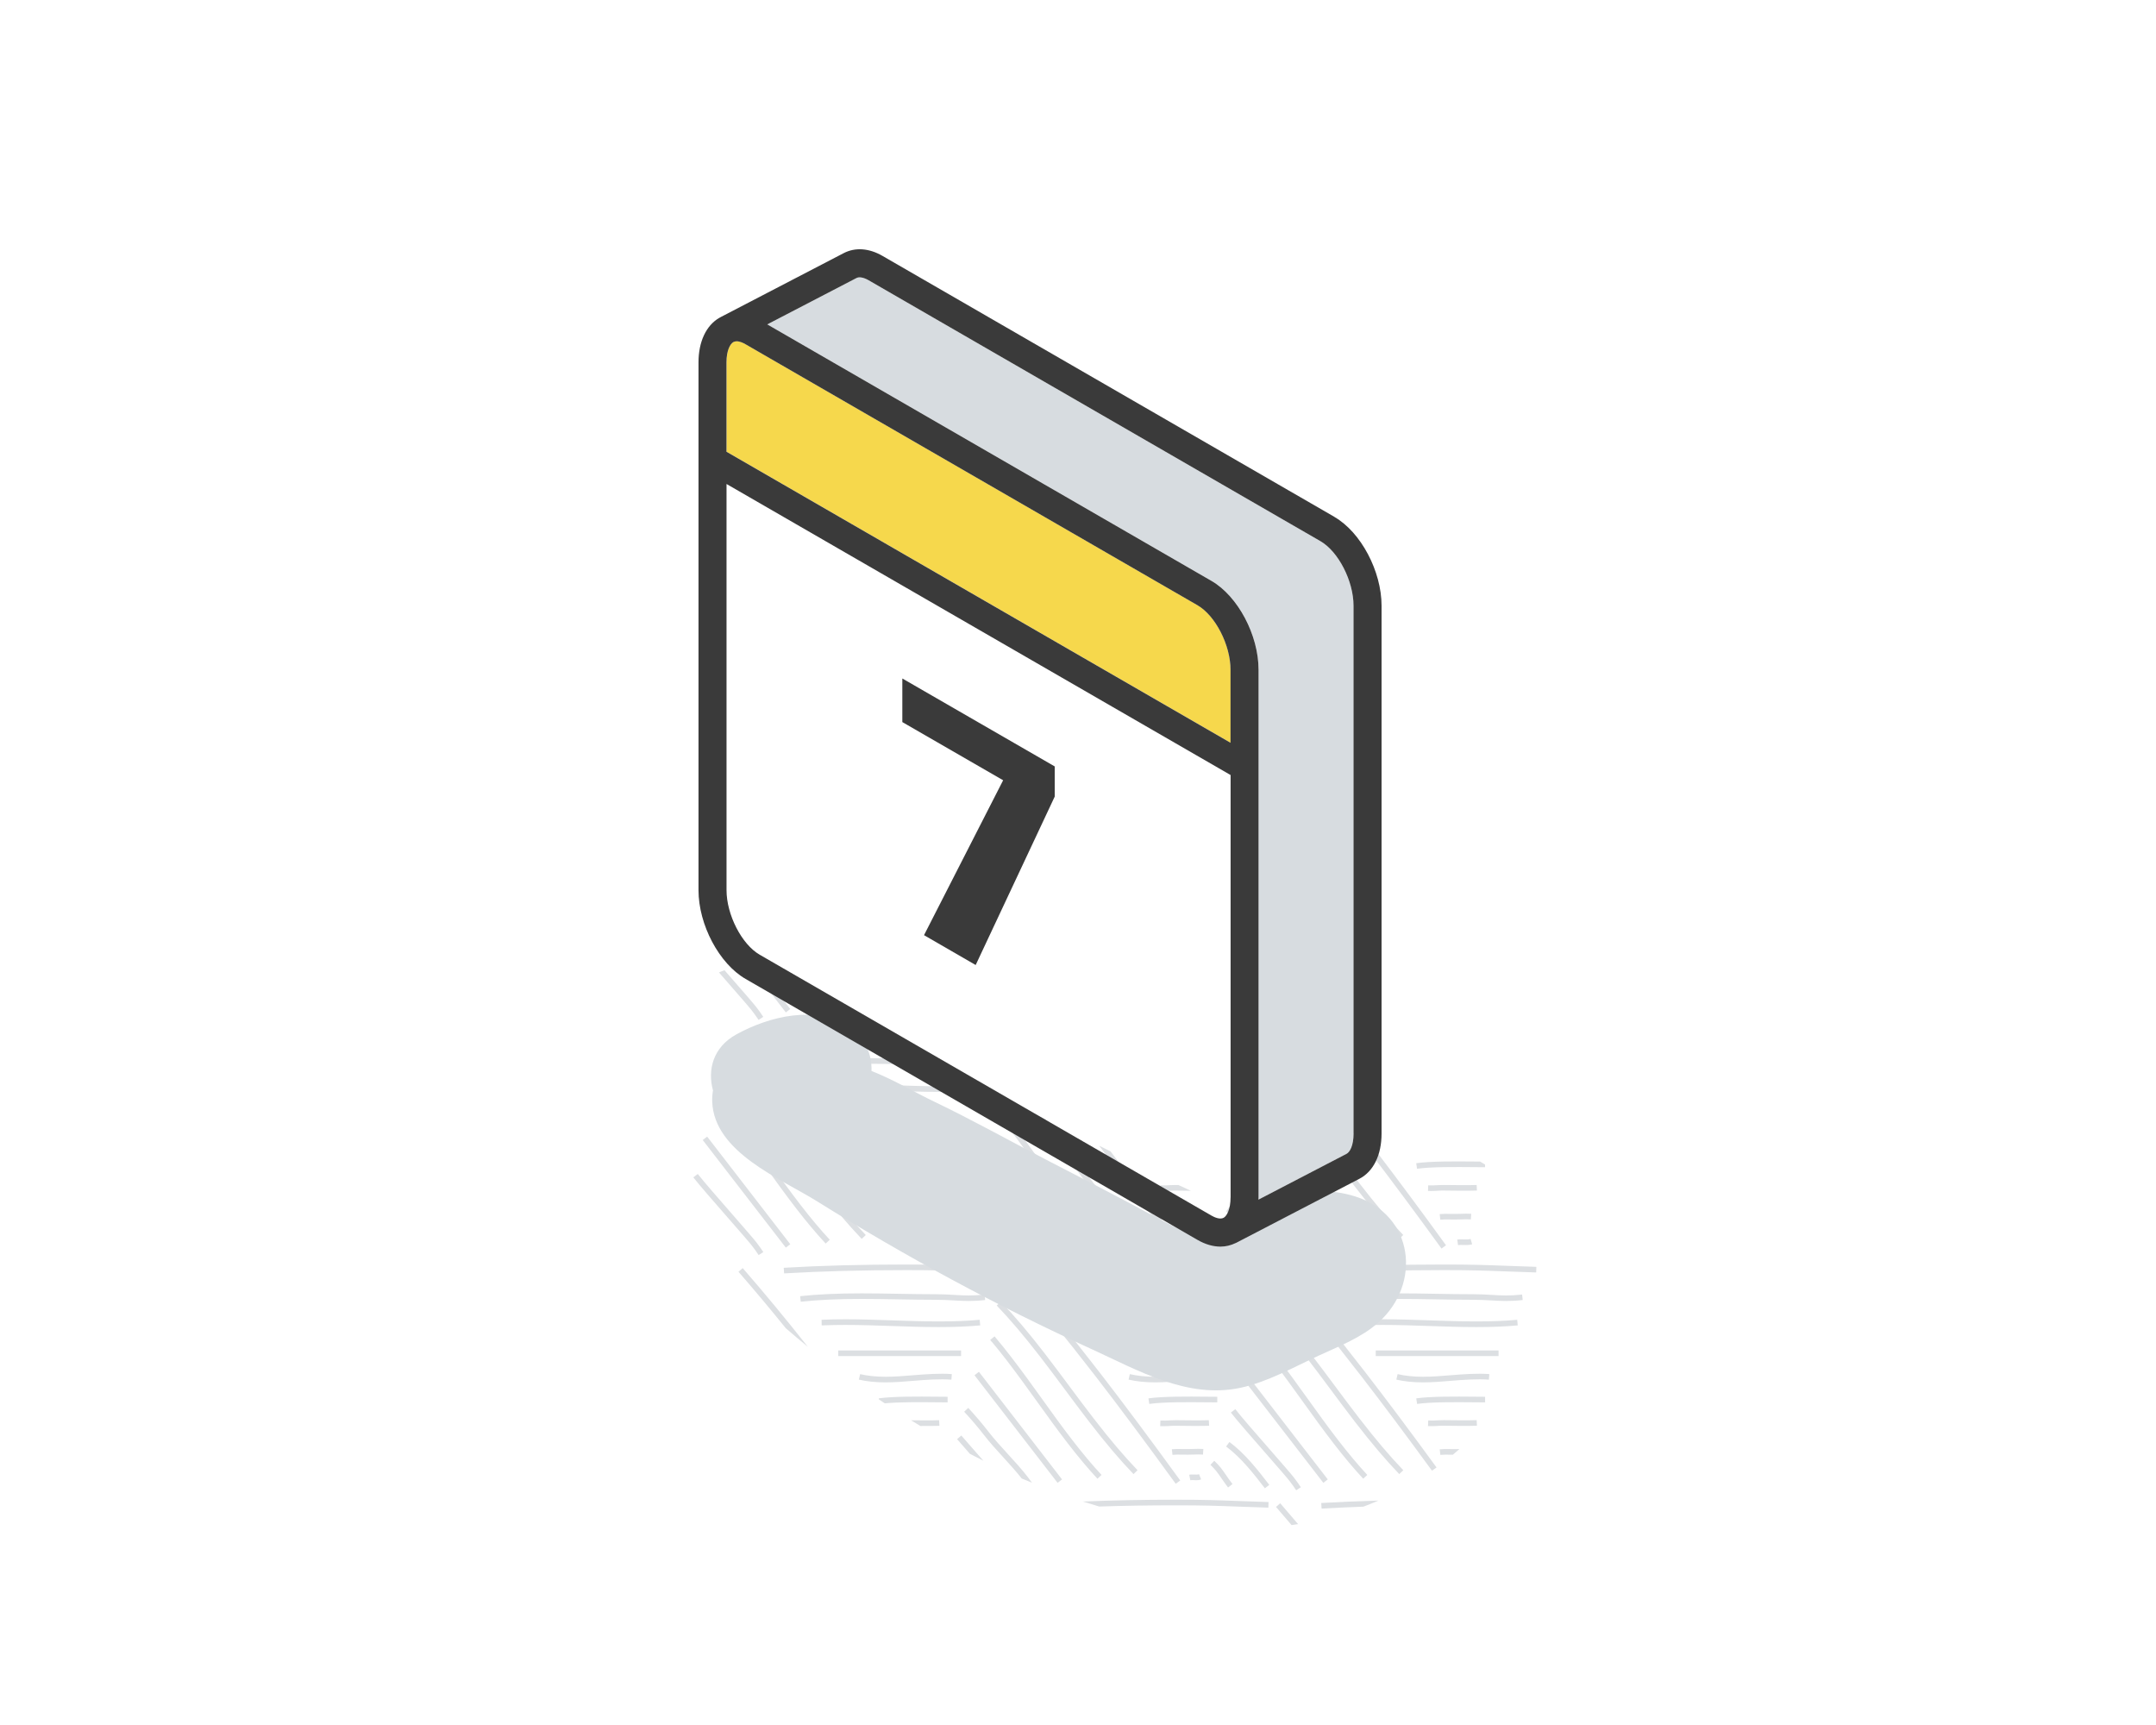 <?xml version="1.0" encoding="UTF-8"?>
<svg xmlns="http://www.w3.org/2000/svg" viewBox="0 0 500 400">
  <defs>
    <style>
      .cls-1 {
        fill: #f6d84c;
      }

      .cls-2 {
        fill: #dcdfe2;
      }

      .cls-3, .cls-4 {
        fill: #d7dce0;
      }

      .cls-5 {
        fill: #3a3a3a;
      }

      .cls-4 {
        mix-blend-mode: multiply;
      }

      .cls-6 {
        isolation: isolate;
      }
    </style>
  </defs>
  <g class="cls-6">
    <g id="lineart">
      <g>
        <path class="cls-2" d="m319.66,347.96c-4.6.13-9,.31-13.25.56l.08,1.3c3.15-.18,6.37-.33,9.7-.45,1.17-.44,2.32-.91,3.47-1.41Z"/>
        <path class="cls-2" d="m272.81,349.06c6.39,0,9.63.12,14.11.29,2.04.08,4.31.16,7.23.25l.04-1.3c-2.91-.09-5.18-.17-7.22-.25-4.5-.17-7.75-.29-14.16-.29-7.78,0-14.93.14-21.67.42,1.26.4,2.52.79,3.78,1.16,5.62-.19,11.54-.28,17.89-.28Z"/>
        <path class="cls-2" d="m296.9,348.58l-.98.85c1.2,1.37,2.4,2.78,3.61,4.21.5-.07,1.01-.14,1.51-.22-1.39-1.64-2.77-3.26-4.14-4.83Z"/>
        <rect class="cls-2" x="256.94" y="313.15" width="28.48" height="1.3"/>
        <path class="cls-2" d="m269.37,307.47c3.58.12,7.27.25,10.89.25s6.74-.13,9.61-.39l-.12-1.29c-2.83.26-5.94.38-9.49.38s-7.28-.13-10.85-.25c-3.56-.12-7.24-.25-10.83-.25-1.98,0-3.79.04-5.5.12l.03,1.3h.55v-.02c1.54-.06,3.16-.09,4.93-.09,3.57,0,7.24.13,10.78.25Z"/>
        <path class="cls-2" d="m333.89,336.07l.14,1.29c.71-.07,1.55-.06,2.36-.04.2,0,.37,0,.55,0,.51-.43,1.01-.87,1.51-1.31-.63.02-1.28.03-2.03.01-.86-.02-1.74-.03-2.53.05Z"/>
        <path class="cls-2" d="m342.52,330.61l-.07-1.3c-1.36.07-6.05.03-7.66,0-.46,0-.88.01-1.35.04-.6.04-1.29.08-2.22.04l-.05,1.3c.27.01.52.01.75.01.63,0,1.13-.03,1.59-.06.43-.03.83-.05,1.25-.04,1.63.04,6.37.07,7.76,0Z"/>
        <path class="cls-2" d="m279.08,335.99c-.83-.05-1.57-.03-2.36,0-.73.02-1.51.04-2.42.02-.86-.02-1.74-.03-2.53.05l.14,1.29c.71-.07,1.55-.06,2.36-.04.93.02,1.73,0,2.48-.02.76-.03,1.47-.05,2.24,0l.08-1.3Z"/>
        <path class="cls-2" d="m244.31,293.98l.08,1.3c8.69-.51,17.99-.76,28.43-.76,6.39,0,9.63.12,14.11.29,2.04.08,4.31.16,7.23.25l.04-1.3c-2.91-.09-5.18-.17-7.22-.25-4.5-.17-7.75-.29-14.16-.29-10.46,0-19.79.25-28.5.76Z"/>
        <path class="cls-2" d="m274.39,320.19c2.95-.25,6.14-.47,8.8-.27l.1-1.29c-2.75-.21-6.01.02-9.01.27-2.09.17-4.25.35-6.36.35s-4.13-.2-5.9-.61l-.29,1.27c1.86.43,3.89.64,6.19.64,2.17,0,4.36-.18,6.47-.36Z"/>
        <path class="cls-2" d="m291.27,310.7l.37.48.02-.02c1.1,1.31,2.22,2.7,3.41,4.25,2.41,3.13,4.79,6.43,7.08,9.62,2.31,3.22,4.7,6.54,7.15,9.71,2.43,3.15,4.67,5.81,6.84,8.15l.95-.88c-2.14-2.31-4.36-4.95-6.76-8.06-2.44-3.15-4.82-6.47-7.12-9.68-2.3-3.2-4.68-6.51-7.11-9.65-1.34-1.74-2.6-3.29-3.82-4.74l-1.01.82Z"/>
        <path class="cls-2" d="m344.4,323.89c-.73,0-1.62,0-2.59-.02-4.22-.04-10-.09-13.36.39l.19,1.29c3.26-.47,8.98-.42,13.16-.38.98,0,1.87.02,2.61.02v-1.3Z"/>
        <path class="cls-2" d="m280.34,329.32c-1.36.07-6.05.03-7.66,0-.45,0-.88.01-1.35.04-.6.04-1.29.08-2.22.04l-.05,1.3c.27.01.52.01.75.01.63,0,1.13-.03,1.59-.06.43-.03.83-.05,1.25-.04,1.63.04,6.37.07,7.76,0l-.07-1.3Z"/>
        <path class="cls-2" d="m292.78,302.73c3.18,3.32,6.4,7.11,10.12,11.93,1.93,2.5,3.81,5.02,5.69,7.55,1.88,2.53,3.77,5.06,5.7,7.57,3.76,4.86,7,8.69,10.21,12.04l.94-.9c-3.18-3.31-6.39-7.11-10.12-11.93-1.93-2.5-3.81-5.02-5.69-7.55-1.88-2.53-3.77-5.06-5.7-7.57-3.76-4.86-7-8.69-10.21-12.04l-.94.9Z"/>
        <path class="cls-2" d="m282.29,323.89c-.73,0-1.62,0-2.59-.02-4.22-.04-10-.09-13.36.39l.19,1.29c3.26-.47,8.98-.42,13.16-.38.98,0,1.87.02,2.61.02v-1.3Z"/>
        <path class="cls-2" d="m284.8,344.92l1.03-.79c-.69-.89-1.16-1.59-1.58-2.2-.76-1.11-1.36-1.99-2.65-3.2l-.89.94c1.19,1.12,1.72,1.9,2.47,2.99.43.63.92,1.34,1.62,2.26Z"/>
        <path class="cls-2" d="m300.59,345.58l1.09-.71c-.49-.75-1.02-1.49-1.63-2.28-.65-.84-2.9-3.41-5.5-6.4-3.21-3.67-6.84-7.83-8.07-9.43l-1.03.79c1.25,1.63,4.9,5.81,8.12,9.49,2.48,2.84,4.83,5.53,5.45,6.33.59.76,1.1,1.48,1.57,2.19Z"/>
        <path class="cls-2" d="m293.33,345.11l1.03-.79c-2.63-3.41-5.61-7.27-9.24-9.94l-.77,1.04c3.48,2.57,6.41,6.35,8.99,9.69Z"/>
        <rect class="cls-2" x="297.12" y="315.19" width="1.3" height="31.53" transform="translate(-140.19 251.05) rotate(-37.68)"/>
        <path class="cls-2" d="m356.29,293.76c-2.91-.09-5.18-.17-7.22-.25-4.5-.17-7.75-.29-14.16-.29-10.46,0-19.79.25-28.5.76l.08,1.3c8.69-.51,17.99-.76,28.43-.76,6.39,0,9.63.12,14.11.29,2.04.08,4.31.16,7.23.25l.04-1.3Z"/>
        <path class="cls-2" d="m276.98,341.93c-.4-.02-.79-.04-1.19.04l.26,1.27c.29-.06.57-.03.86-.02.17.01.35.02.52.02.27,0,.69-.02,1.12-.19l-.48-1.21c-.28.11-.67.11-1.09.08Z"/>
        <path class="cls-2" d="m352.98,300.19c-2.95.32-4.82.21-6.98.08-1.31-.08-2.67-.16-4.43-.16-2.85,0-5.69-.05-8.54-.1-2.85-.05-5.7-.1-8.56-.1-5.55,0-10.08.21-14.25.65l.14,1.29c4.12-.44,8.61-.65,14.12-.65,2.85,0,5.69.05,8.54.1,2.85.05,5.7.1,8.56.1,1.72,0,3.06.08,4.36.15,2.22.13,4.14.24,7.19-.09l-.14-1.29Z"/>
        <path class="cls-2" d="m351.86,306.04c-2.83.26-5.94.38-9.49.38s-7.28-.13-10.85-.25c-3.56-.12-7.24-.25-10.83-.25-1.99,0-3.79.04-5.5.12l.03,1.3h.55v-.02c1.54-.06,3.16-.09,4.93-.09,3.57,0,7.24.13,10.78.25,3.58.12,7.27.25,10.89.25s6.74-.13,9.61-.39l-.12-1.29Z"/>
        <path class="cls-2" d="m345.39,318.63c-2.74-.21-6.01.02-9.01.27-2.09.17-4.25.35-6.36.35s-4.13-.2-5.9-.61l-.29,1.27c1.86.43,3.89.64,6.19.64,2.17,0,4.36-.18,6.47-.36,2.95-.25,6.14-.47,8.8-.27l.1-1.29Z"/>
        <path class="cls-2" d="m296.9,294.04l-.98.85c6.34,7.28,12.85,15.26,19.9,24.39,4.91,6.36,10.13,13.34,16.27,21.75.36-.25.71-.49,1.06-.75-6.15-8.43-11.39-15.43-16.31-21.8-7.07-9.16-13.6-17.16-19.95-24.45Z"/>
        <path class="cls-2" d="m283.89,300.27c-1.31-.08-2.67-.16-4.43-.16-2.85,0-5.69-.05-8.54-.1-2.85-.05-5.7-.1-8.56-.1-5.55,0-10.08.21-14.25.65l.14,1.29c4.12-.44,8.61-.65,14.12-.65,2.85,0,5.69.05,8.54.1,2.85.05,5.7.1,8.56.1,1.72,0,3.06.08,4.36.15,2.22.13,4.14.24,7.19-.09l-.14-1.29c-2.95.32-4.82.21-6.98.08Z"/>
        <rect class="cls-2" x="319.05" y="313.15" width="28.48" height="1.3"/>
        <path class="cls-2" d="m293.82,280.84c-.62-.13-1.35-.27-2.07-.4.61.69,1.21,1.39,1.81,2.07,2.48,2.84,4.83,5.53,5.45,6.33.59.76,1.1,1.48,1.57,2.19l1.09-.71c-.49-.75-1.02-1.49-1.63-2.28-.65-.84-2.9-3.41-5.5-6.4-.24-.27-.48-.54-.71-.82Z"/>
        <path class="cls-2" d="m301.39,280.09c-.44.11-.89.24-1.33.35l6.84,8.85,1.03-.79-6.51-8.43s-.02.01-.02.02Z"/>
        <path class="cls-2" d="m334.3,289.52l1.05-.76c-5.93-8.17-11-14.99-15.7-21.16-.47.08-.94.18-1.41.29,4.8,6.29,9.98,13.25,16.06,21.63Z"/>
        <path class="cls-2" d="m271.4,276.12c.43-.03.83-.05,1.25-.04.74.02,2.11.03,3.52.04-.96-.44-1.91-.89-2.87-1.33-.23,0-.45,0-.62-.01-.45,0-.88.01-1.35.04-.6.04-1.29.08-2.22.04l-.05,1.3c.27.01.52.01.75.01.63,0,1.13-.03,1.59-.06Z"/>
        <path class="cls-2" d="m344.4,270.04c-.37-.24-.75-.47-1.14-.69-.46,0-.94,0-1.46-.01-4.22-.04-10-.09-13.36.39l.19,1.29c3.26-.47,8.98-.42,13.16-.38.98,0,1.87.02,2.61.02v-.61Z"/>
        <path class="cls-2" d="m339.39,288.69c.73.03,1.43.01,2.02-.15l-.36-1.25c-.45.13-1.01.13-1.61.11-.48-.02-.97-.04-1.49.03l.18,1.29c.44-.06.85-.04,1.25-.02Z"/>
        <path class="cls-2" d="m338.87,282.76c.76-.03,1.47-.05,2.24,0l.08-1.3c-.83-.05-1.57-.03-2.36,0-.73.02-1.51.04-2.42.02-.86-.02-1.74-.03-2.53.05l.14,1.29c.71-.07,1.55-.06,2.36-.04.93.02,1.73,0,2.48-.02Z"/>
        <path class="cls-2" d="m342.45,274.78c-1.36.07-6.05.03-7.66,0-.46,0-.88.01-1.35.04-.6.04-1.29.08-2.22.04l-.05,1.3c.27.01.52.01.75.01.63,0,1.13-.03,1.59-.06.43-.03.83-.05,1.25-.04,1.63.04,6.37.07,7.76,0l-.07-1.3Z"/>
        <path class="cls-2" d="m274.28,282.78c.93.02,1.73,0,2.48-.02.76-.03,1.47-.05,2.24,0l.08-1.3c-.83-.05-1.57-.03-2.36,0-.73.02-1.51.04-2.42.02-.86-.02-1.74-.03-2.53.05l.14,1.29c.71-.07,1.55-.06,2.36-.04Z"/>
        <path class="cls-2" d="m284.8,290.38l1.03-.79c-.69-.89-1.16-1.59-1.58-2.2-.76-1.11-1.36-1.99-2.65-3.2l-.89.94c1.19,1.12,1.72,1.9,2.47,2.99.43.63.92,1.34,1.62,2.26Z"/>
        <path class="cls-2" d="m293.33,290.58l1.03-.79c-2.63-3.41-5.61-7.27-9.24-9.94l-.77,1.04c3.48,2.57,6.41,6.35,8.99,9.69Z"/>
        <path class="cls-2" d="m306.56,274.38c-.31.32-.6.65-.89.98,1.19,1.63,2.4,3.26,3.63,4.84,2.43,3.15,4.67,5.81,6.84,8.15l.95-.88c-2.14-2.31-4.36-4.95-6.76-8.06-1.27-1.65-2.53-3.34-3.77-5.03Z"/>
        <path class="cls-2" d="m276.98,287.4c-.4-.02-.79-.04-1.19.04l.26,1.27c.29-.06.57-.03.86-.02.17.01.35.02.52.02.27,0,.69-.02,1.12-.19l-.48-1.21c-.28.11-.67.11-1.09.08Z"/>
        <path class="cls-2" d="m310.97,270.88c1.09,1.46,2.19,2.92,3.31,4.36,3.76,4.86,7,8.69,10.21,12.04l.94-.9c-3.18-3.31-6.39-7.11-10.12-11.93-1.08-1.4-2.14-2.8-3.2-4.21-.38.21-.77.42-1.14.64Z"/>
        <path class="cls-2" d="m174.06,224.17l8.18,10.59,1.03-.79-7.39-9.57c-.61-.11-1.21-.19-1.82-.23Z"/>
        <path class="cls-2" d="m166.75,225.51c.72.83,1.45,1.66,2.15,2.47,2.48,2.84,4.83,5.53,5.45,6.33.59.76,1.1,1.48,1.57,2.19l1.09-.71c-.49-.75-1.02-1.49-1.63-2.28-.65-.84-2.9-3.41-5.5-6.4-.61-.7-1.23-1.41-1.86-2.13-.43.15-.86.33-1.27.51Z"/>
        <path class="cls-2" d="m241.27,314.66c1.93,2.5,3.81,5.02,5.69,7.55,1.88,2.53,3.77,5.06,5.7,7.57,3.76,4.87,7,8.69,10.21,12.04l.94-.9c-3.18-3.31-6.39-7.11-10.12-11.93-1.93-2.5-3.81-5.02-5.69-7.55-1.88-2.53-3.77-5.06-5.7-7.57-3.76-4.87-7-8.69-10.21-12.04l-.94.9c3.18,3.31,6.39,7.1,10.12,11.93Z"/>
        <path class="cls-2" d="m234.29,294.9c6.33,7.27,12.84,15.25,19.9,24.39,5.48,7.1,11.35,14.97,18.47,24.77l1.05-.76c-7.13-9.81-13.01-17.69-18.5-24.8-7.08-9.16-13.6-17.16-19.95-24.45l-.98.85Z"/>
        <path class="cls-2" d="m220.74,318.63c-2.74-.21-6.01.02-9.01.27-2.09.17-4.25.35-6.36.35s-4.13-.2-5.9-.61l-.29,1.27c1.86.43,3.89.64,6.19.64,2.17,0,4.36-.18,6.47-.36,2.95-.25,6.14-.47,8.8-.27l.1-1.29Z"/>
        <path class="cls-2" d="m230.03,311.16c1.1,1.31,2.22,2.7,3.41,4.25,2.41,3.13,4.79,6.43,7.08,9.62,2.31,3.22,4.7,6.54,7.15,9.71,2.43,3.14,4.66,5.81,6.84,8.15l.95-.88c-2.15-2.31-4.36-4.95-6.76-8.06-2.44-3.15-4.82-6.47-7.12-9.68-2.3-3.2-4.68-6.51-7.11-9.65-1.34-1.74-2.6-3.29-3.82-4.74l-1.01.82.37.48.02-.02Z"/>
        <path class="cls-2" d="m171.26,294.9c3.58,4.11,7.22,8.46,10.98,13.1,1.67,1.46,3.38,2.88,5.1,4.29-5.24-6.63-10.22-12.64-15.1-18.24l-.98.85Z"/>
        <path class="cls-2" d="m217.79,329.32c-1.11.06-4.45.05-6.51.02.72.44,1.44.88,2.16,1.32,1.77,0,3.63,0,4.42-.04l-.07-1.3Z"/>
        <rect class="cls-2" x="235.5" y="315.19" width="1.3" height="31.53" transform="translate(-153.05 213.39) rotate(-37.68)"/>
        <path class="cls-2" d="m239.34,343.83c-.29-.41-.59-.82-.92-1.24-1.46-1.9-3.1-3.69-4.69-5.42-1.57-1.72-3.19-3.49-4.62-5.34-1.33-1.72-2.99-3.67-4.56-5.36l-.95.89c1.55,1.66,3.18,3.57,4.49,5.26,1.46,1.9,3.1,3.69,4.69,5.42,1.41,1.54,2.85,3.14,4.17,4.8.79.34,1.6.66,2.4.99Z"/>
        <path class="cls-2" d="m219.74,323.89c-.73,0-1.62,0-2.59-.02-4.22-.04-10-.09-13.36.39l.04.25c.45.3.9.6,1.36.9,3.34-.32,8.25-.28,11.96-.24.98,0,1.87.02,2.61.02v-1.3Z"/>
        <rect class="cls-2" x="194.4" y="313.15" width="28.48" height="1.3"/>
        <path class="cls-2" d="m227.2,306.04c-2.83.26-5.94.38-9.49.38s-7.28-.13-10.85-.25c-3.56-.12-7.24-.25-10.83-.25-1.99,0-3.79.04-5.5.12l.03,1.3h.55v-.02c1.54-.06,3.16-.09,4.93-.09,3.57,0,7.24.13,10.78.25,3.58.12,7.27.25,10.89.25s6.74-.13,9.61-.39l-.12-1.29Z"/>
        <path class="cls-2" d="m228.32,300.19c-2.95.32-4.82.21-6.98.08-1.31-.08-2.67-.16-4.43-.16-2.85,0-5.69-.05-8.54-.1-2.85-.05-5.7-.1-8.56-.1-5.55,0-10.08.21-14.25.65l.14,1.29c4.12-.44,8.61-.65,14.12-.65,2.85,0,5.69.05,8.54.1,2.85.05,5.7.1,8.56.1,1.72,0,3.06.08,4.36.15,2.22.13,4.14.24,7.19-.09l-.14-1.29Z"/>
        <path class="cls-2" d="m225.56,335.87c-.96-1.09-1.86-2.12-2.62-3l-.98.85c.76.89,1.67,1.91,2.63,3.01.11.13.23.26.34.39,1.04.54,2.08,1.08,3.13,1.6-.84-.96-1.69-1.93-2.5-2.85Z"/>
        <path class="cls-2" d="m231.64,293.76c-2.91-.09-5.18-.17-7.22-.25-4.5-.17-7.75-.29-14.16-.29-10.46,0-19.79.25-28.5.76l.08,1.3c8.69-.51,17.99-.76,28.43-.76,6.39,0,9.63.12,14.11.29,2.04.08,4.31.16,7.23.25l.04-1.3Z"/>
        <path class="cls-2" d="m175.93,291.04l1.09-.71c-.49-.75-1.02-1.49-1.63-2.28-.65-.84-2.9-3.41-5.5-6.4-3.21-3.67-6.84-7.83-8.07-9.43l-1.03.79c1.25,1.63,4.9,5.81,8.12,9.49,2.48,2.84,4.83,5.53,5.45,6.33.59.76,1.1,1.48,1.57,2.19Z"/>
        <path class="cls-2" d="m210.69,288.76c-7.12-9.81-13-17.69-18.5-24.8-7.07-9.16-13.6-17.16-19.95-24.45l-.98.85c6.34,7.28,12.85,15.26,19.9,24.39,5.49,7.1,11.36,14.98,18.47,24.77l1.05-.76Z"/>
        <path class="cls-2" d="m181.76,239.45l.08,1.3c4.23-.25,8.6-.43,13.18-.56-1.42-.38-2.84-.76-4.25-1.16-3.08.11-6.08.25-9,.43Z"/>
        <path class="cls-2" d="m214.73,288.69c.73.03,1.43.01,2.02-.15l-.36-1.25c-.45.13-1.01.13-1.61.11-.49-.02-.97-.04-1.49.03l.18,1.29c.44-.06.85-.04,1.25-.02Z"/>
        <path class="cls-2" d="m214.22,282.76c.76-.03,1.47-.05,2.24,0l.08-1.3c-.83-.05-1.57-.03-2.36,0-.73.02-1.51.04-2.42.02-.86-.02-1.74-.03-2.53.05l.14,1.29c.71-.07,1.55-.06,2.36-.04.93.02,1.73,0,2.48-.02Z"/>
        <path class="cls-2" d="m217.79,274.78c-1.36.07-6.05.03-7.66,0-.46,0-.88.01-1.35.04-.6.04-1.29.08-2.22.04l-.05,1.3c.27.01.52.01.75.01.63,0,1.13-.03,1.59-.06.43-.03.83-.05,1.25-.04,1.63.04,6.37.07,7.76,0l-.07-1.3Z"/>
        <path class="cls-2" d="m200.78,286.38c-3.18-3.31-6.39-7.11-10.12-11.93-1.93-2.5-3.81-5.02-5.69-7.55-1.88-2.53-3.77-5.06-5.7-7.57-3.76-4.86-7-8.69-10.21-12.04l-.94.9c3.18,3.32,6.4,7.11,10.12,11.93,1.93,2.5,3.81,5.02,5.69,7.55,1.88,2.53,3.77,5.06,5.7,7.57,3.76,4.86,7,8.69,10.21,12.04l.94-.9Z"/>
        <path class="cls-2" d="m239.82,258.26c.48.6.96,1.22,1.45,1.86,1.93,2.5,3.81,5.02,5.69,7.55,1.88,2.53,3.77,5.06,5.7,7.57,3.76,4.87,7,8.69,10.21,12.04l.94-.9c-3.18-3.31-6.39-7.11-10.12-11.93-1.93-2.5-3.81-5.02-5.69-7.55-1.83-2.46-3.66-4.92-5.54-7.36-.88-.43-1.76-.85-2.64-1.28Z"/>
        <path class="cls-2" d="m191.48,288.36l.95-.88c-2.14-2.31-4.36-4.95-6.76-8.06-2.44-3.15-4.82-6.47-7.12-9.68-2.3-3.2-4.68-6.51-7.11-9.65-1.34-1.74-2.6-3.29-3.82-4.74l-1.01.82.37.48.02-.02c1.1,1.31,2.22,2.7,3.41,4.25,2.41,3.13,4.79,6.43,7.08,9.62,2.31,3.22,4.7,6.54,7.15,9.71,2.43,3.15,4.67,5.81,6.84,8.15Z"/>
        <path class="cls-2" d="m219.74,269.36c-.73,0-1.62,0-2.59-.02-4.22-.04-10-.09-13.36.39l.19,1.29c3.26-.47,8.98-.42,13.16-.38.98,0,1.87.02,2.61.02v-1.3Z"/>
        <rect class="cls-2" x="194.4" y="258.62" width="28.48" height="1.3"/>
        <path class="cls-2" d="m227.28,252.37c-.54-.25-1.07-.5-1.61-.75-2.42.17-5.03.26-7.96.26-3.6,0-7.28-.13-10.85-.25-3.56-.12-7.24-.25-10.83-.25-1.99,0-3.79.04-5.5.12l.03,1.3h.55v-.02c1.54-.06,3.16-.09,4.93-.09,3.57,0,7.24.13,10.78.25,3.58.12,7.27.25,10.89.25s6.74-.13,9.61-.39l-.04-.43Z"/>
        <path class="cls-2" d="m205.37,264.72c-2.2,0-4.13-.2-5.9-.61l-.29,1.27c1.86.43,3.89.64,6.19.64,2.17,0,4.36-.18,6.47-.36,2.95-.25,6.14-.47,8.8-.27l.1-1.29c-2.74-.21-6.01.02-9.01.27-2.09.17-4.25.35-6.36.35Z"/>
        <path class="cls-2" d="m232.73,289.78c-1.88-2.43-4.69-5.63-7.17-8.45-.96-1.09-1.86-2.12-2.62-3l-.98.85c.76.89,1.67,1.91,2.63,3.01,2.47,2.81,5.27,5.99,7.12,8.39l1.03-.79Z"/>
        <rect class="cls-2" x="172.47" y="260.66" width="1.3" height="31.53" transform="translate(-132.86 163.48) rotate(-37.68)"/>
        <path class="cls-2" d="m273.72,288.76c-6.13-8.44-11.34-15.45-16.17-21.77-.88-.44-1.77-.88-2.65-1.32,5.28,6.86,10.95,14.47,17.77,23.86l1.05-.76Z"/>
        <path class="cls-2" d="m185.56,246.02l.14,1.29c4.12-.44,8.61-.65,14.12-.65,2.85,0,5.69.05,8.54.1,2.21.04,4.41.07,6.62.09-1.01-.44-2-.89-3.01-1.33-1.2-.02-2.39-.04-3.59-.06-2.85-.05-5.7-.1-8.56-.1-5.55,0-10.08.21-14.25.65Z"/>
        <rect class="cls-2" x="235.5" y="260.66" width="1.3" height="31.53" transform="translate(-119.71 202.01) rotate(-37.68)"/>
        <path class="cls-2" d="m233.72,282.63c-1.57-1.72-3.19-3.49-4.62-5.34-1.33-1.72-2.99-3.67-4.56-5.36l-.95.89c1.55,1.66,3.18,3.57,4.49,5.26,1.46,1.9,3.1,3.69,4.69,5.42,1.57,1.72,3.19,3.49,4.62,5.34.58.76,1.1,1.47,1.57,2.19l1.09-.71c-.49-.75-1.02-1.49-1.63-2.28-1.46-1.9-3.1-3.69-4.69-5.42Z"/>
        <path class="cls-2" d="m223.47,290.05l1.19-.52c-.73-1.67-3.2-4.46-4.8-5.43l-.67,1.11c1.37.83,3.66,3.41,4.28,4.84Z"/>
        <path class="cls-2" d="m241.58,269.74c-2.3-3.2-4.68-6.51-7.11-9.65-1.34-1.74-2.6-3.29-3.82-4.74l-1.01.82.37.48.02-.02c1.1,1.31,2.22,2.7,3.41,4.25,2.41,3.13,4.79,6.43,7.08,9.62,2.31,3.22,4.7,6.54,7.15,9.71,2.43,3.14,4.66,5.81,6.84,8.15l.95-.88c-2.15-2.31-4.36-4.95-6.76-8.06-2.44-3.15-4.82-6.47-7.12-9.68Z"/>
        <path class="cls-4" d="m202.11,248.36c.14-3.8-1.48-7.77-5.02-10.16-7.77-5.26-18.69-2.54-26.32,1.66-5.45,3-6.71,8.26-5.42,12.98-.14.84-.21,1.72-.18,2.64.45,11.75,15.86,17.8,24.31,23.08,20.33,12.7,41.82,24.31,63.63,34.26,10.84,4.95,22.25,11.62,34.56,8.99,6.25-1.33,12.41-4.81,18.19-7.48,4.76-2.2,9.83-4.13,13.8-7.66,10.08-8.98,8.28-24.96-5.42-29.25-10.67-3.34-22.91.45-31.33,7.28-1.23,1-2.04,2.19-2.51,3.47-4.18-1.87-8.36-3.76-12.44-5.97-8.47-4.61-17.04-8.98-25.61-13.42-8.56-4.43-16.97-9.15-25.67-13.31-4.6-2.2-9.49-5.14-14.56-7.12Z"/>
        <path class="cls-3" d="m291.87,155.29v122.38c0,.17-.01.34-.03.52l20.43-10.62c.75-.39,1.64-1.87,1.64-4.74v-122.38c0-5.7-3.51-12.56-7.67-14.96l-104.8-60.51c-1.14-.65-2.16-.84-2.78-.52l-20.71,10.76,103.01,59.48c6.13,3.53,10.92,12.57,10.92,20.58Z"/>
        <path class="cls-1" d="m285.38,155.29c0-5.71-3.51-12.56-7.67-14.96l-104.8-60.51c-.49-.29-1.31-.69-2.06-.69-.27,0-.53.06-.78.19-.73.43-1.58,1.91-1.58,4.71v20.71l116.9,67.49v-16.96Z"/>
        <path class="cls-5" d="m309.48,119.86l-104.8-60.51c-3.14-1.82-6.35-2.04-9.02-.65l-28.53,14.83s-.08.05-.12.08c-.07.04-.13.05-.19.09-3.06,1.78-4.83,5.54-4.83,10.34v122.38c0,8,4.79,17.05,10.92,20.58l104.8,60.51c1.8,1.04,3.61,1.56,5.32,1.56,1.25,0,2.44-.3,3.56-.84.05-.03.1-.04.14-.06l28.53-14.83c3.27-1.7,5.14-5.53,5.14-10.5v-122.38c0-8-4.79-17.05-10.92-20.58Zm-24.1,157.8c0,2.79-.86,4.28-1.58,4.71-.87.49-2.16-.1-2.84-.49l-104.8-60.51c-4.15-2.4-7.67-9.26-7.67-14.96v-94.18l116.9,67.49v97.93Zm0-105.42l-116.9-67.49v-20.71c0-2.8.86-4.28,1.58-4.71.25-.13.51-.19.78-.19.75,0,1.57.4,2.06.69l104.8,60.51c4.17,2.4,7.67,9.25,7.67,14.96v16.96Zm28.53,90.58c0,2.87-.88,4.35-1.64,4.74l-20.43,10.62c.01-.18.03-.35.03-.52v-122.38c0-8.01-4.79-17.05-10.92-20.58l-103.01-59.48,20.71-10.76c.62-.32,1.64-.13,2.78.52l104.8,60.51c4.17,2.4,7.67,9.26,7.67,14.96v122.38Z"/>
        <polygon class="cls-5" points="214.29 216.85 226.27 223.77 244.6 184.72 244.6 177.72 209.26 157.33 209.26 167.44 232.64 180.93 214.29 216.85"/>
      </g>
    </g>
  </g>
</svg>